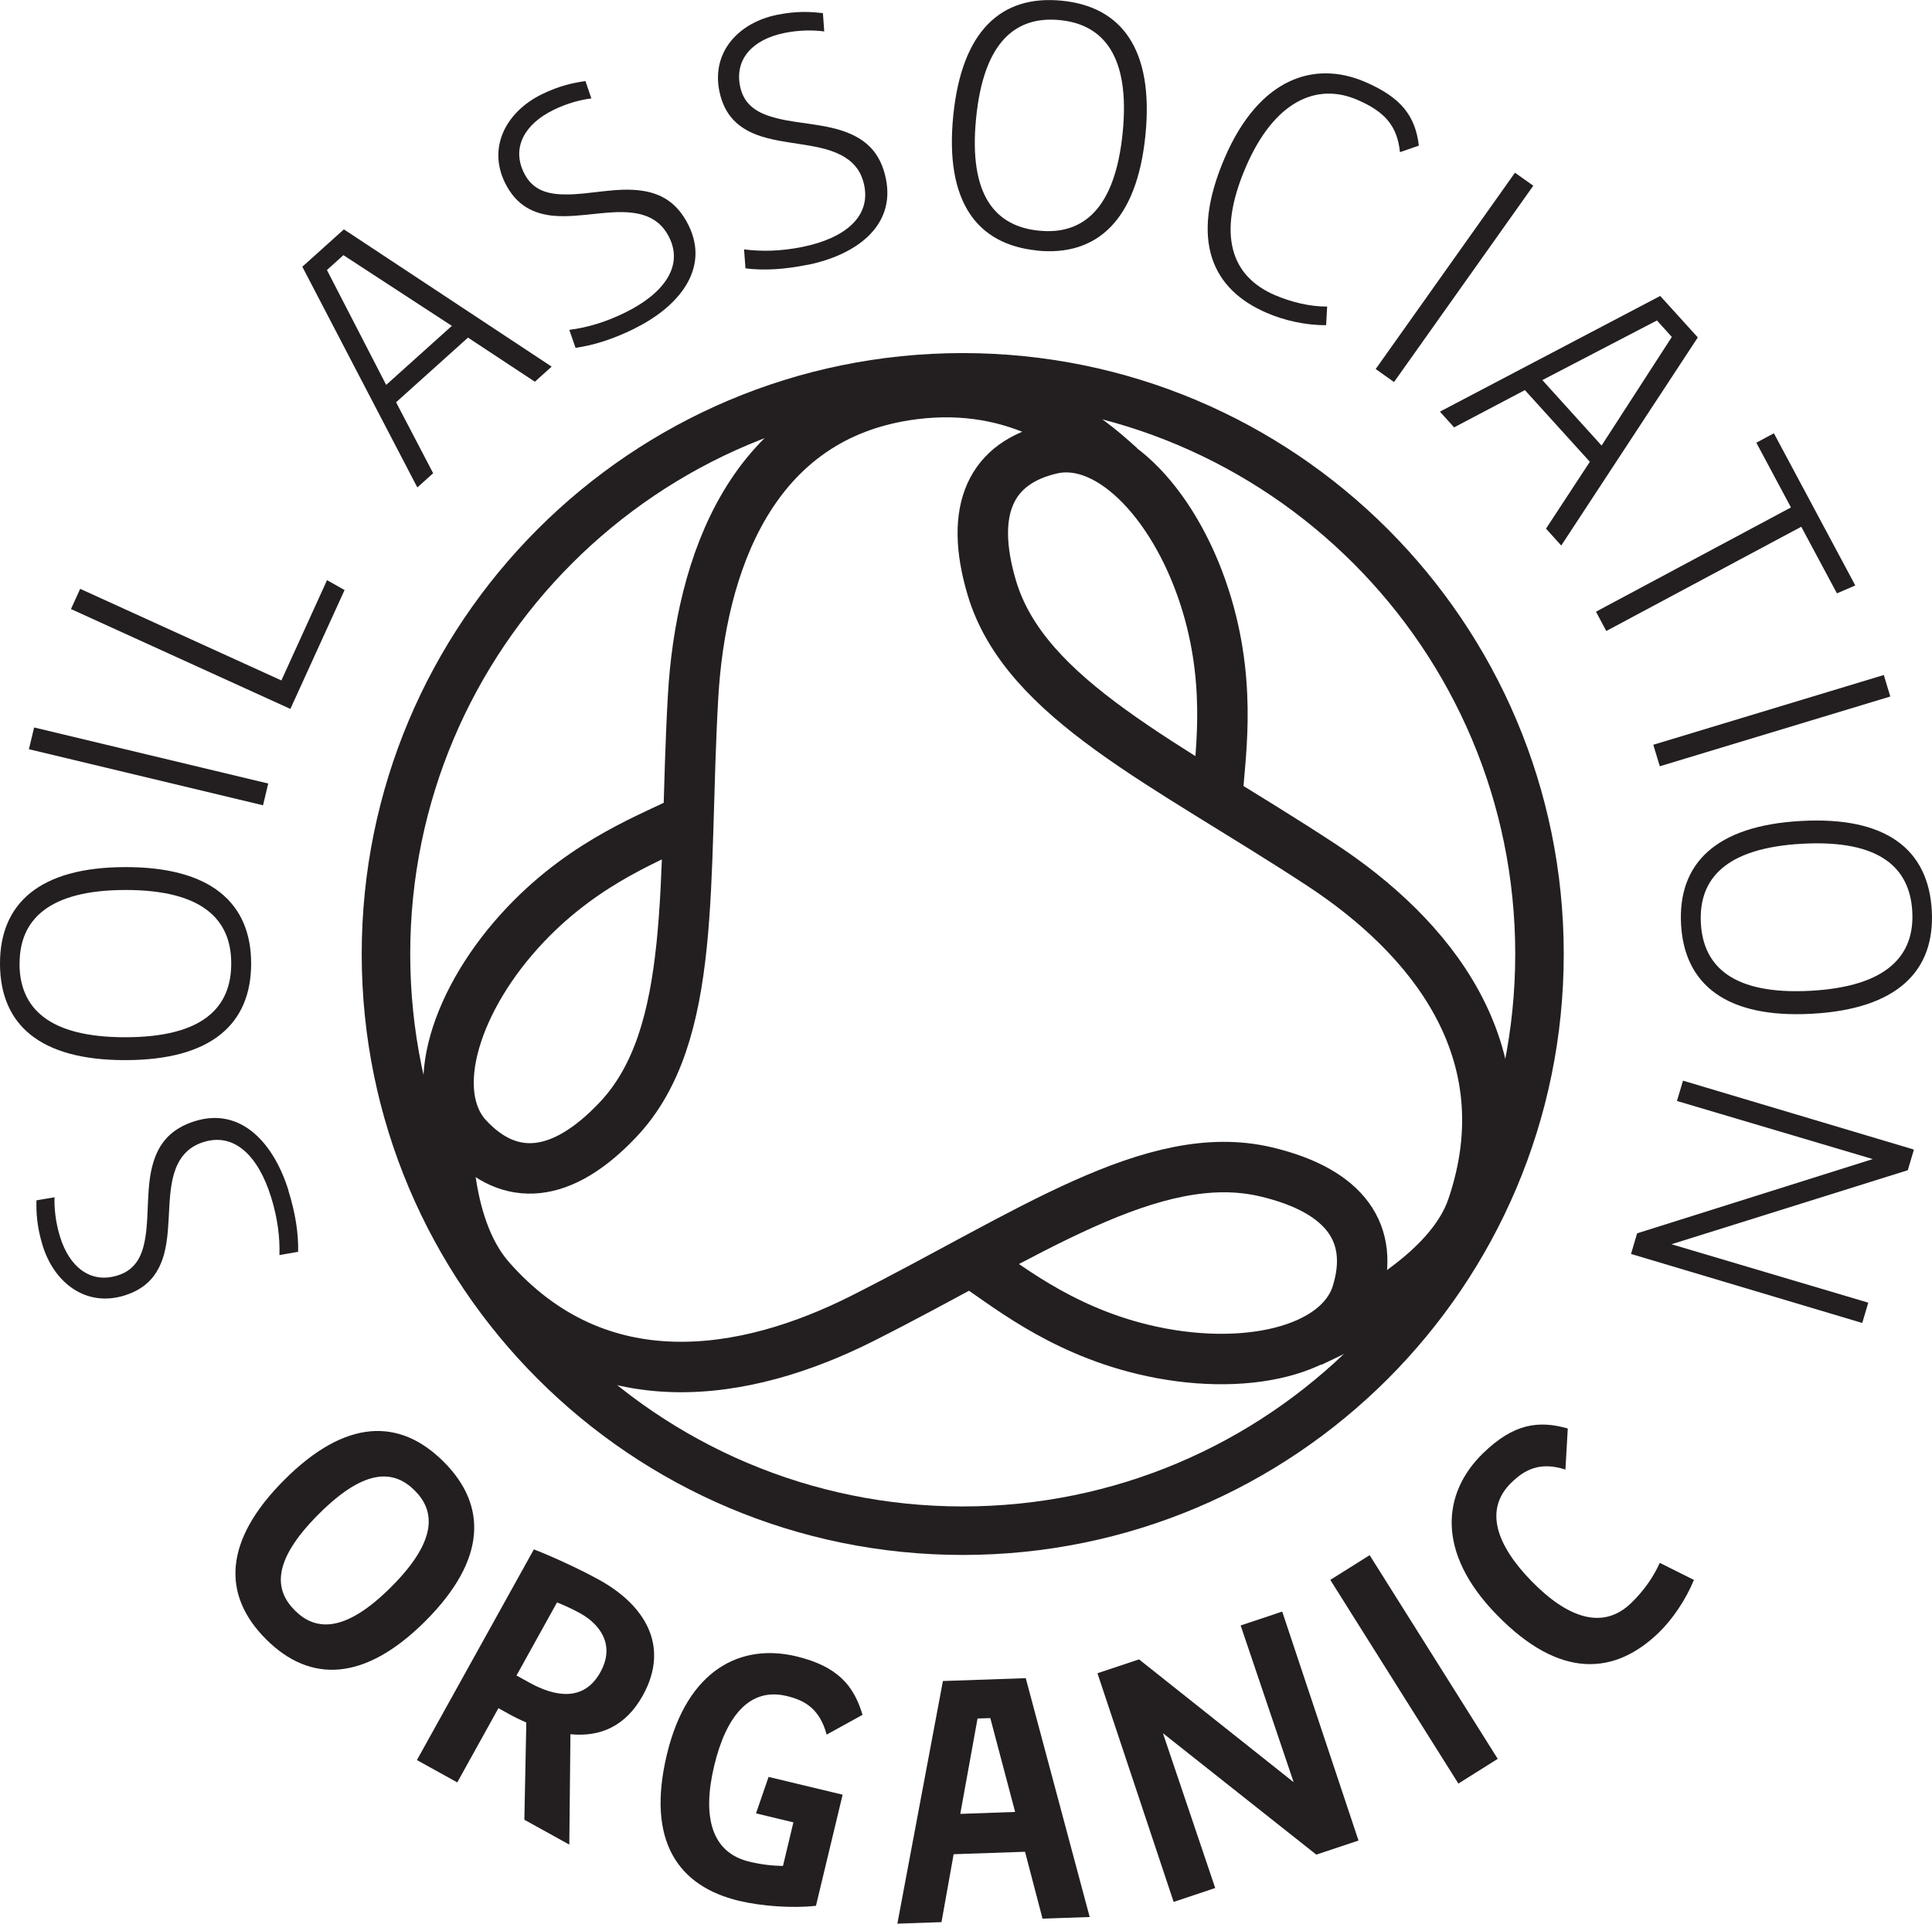 <?xml version="1.0" encoding="UTF-8"?> <svg xmlns="http://www.w3.org/2000/svg" id="Layer_2" data-name="Layer 2" viewBox="0 0 189.16 188.37"><defs><style> .cls-1 { fill: #231f20; } .cls-2 { stroke-width: 4.75px; } .cls-2, .cls-3 { fill: none; stroke: #231f20; } .cls-3 { stroke-width: 4.94px; } </style></defs><g id="Layer_1-2" data-name="Layer 1"><g><path class="cls-1" d="M28.24,116.59c.67,2.18.99,4.12.95,5.99l-1.83.32c.05-1.74-.17-3.57-.81-5.65-1.25-4.04-3.58-6.35-6.58-5.43-1.29.4-2.06,1.15-2.55,2.13-1.22,2.41-.58,5.95-1.35,8.84-.49,1.77-1.49,3.33-3.89,4.07-3.78,1.17-6.88-1.26-8-4.88-.58-1.89-.64-3.29-.61-4.44l1.77-.3c-.04.98.08,2.39.54,3.87.91,2.96,2.98,4.61,5.62,3.79,1.86-.57,2.48-2.04,2.75-3.85.35-2.22.06-4.96.77-7.25.55-1.79,1.65-3.27,4.08-4.02,4.57-1.41,7.75,2.27,9.15,6.81Z"></path><path class="cls-1" d="M24.59,94.32c.01,5.94-3.88,9.48-12.29,9.49C3.88,103.83.01,100.31,0,94.37c-.01-5.87,3.84-9.45,12.26-9.46,8.41-.02,12.32,3.54,12.33,9.42ZM1.91,94.36c0,4.32,2.82,7.22,10.38,7.21,7.59-.01,10.36-2.92,10.35-7.24,0-4.26-2.78-7.19-10.37-7.18-7.56.01-10.36,2.96-10.35,7.21Z"></path><path class="cls-1" d="M33.74,57.77l-5.31,11.65-21.48-9.78.9-1.98,19.7,8.97,4.47-9.82,1.7.96Z"></path><path class="cls-1" d="M52.37,37.38l-6.55-4.32-7.04,6.33,3.63,6.95-1.55,1.39-11.26-21.61,4.07-3.66,20.34,13.44-1.64,1.48ZM33.63,24.98l-1.62,1.46,5.8,11.25,6.43-5.78-10.61-6.92Z"></path><path class="cls-1" d="M62.12,32.18c-2.04,1-3.91,1.62-5.77,1.88l-.61-1.76c1.73-.22,3.5-.73,5.46-1.69,3.79-1.86,5.72-4.53,4.33-7.35-.6-1.21-1.46-1.86-2.51-2.19-2.58-.83-5.96.35-8.94.05-1.83-.21-3.52-.96-4.63-3.21-1.75-3.55.17-6.99,3.58-8.67,1.78-.87,3.15-1.14,4.29-1.3l.58,1.7c-.97.11-2.35.45-3.74,1.14-2.78,1.37-4.09,3.66-2.86,6.15.86,1.75,2.41,2.13,4.23,2.11,2.24,0,4.91-.72,7.28-.37,1.86.26,3.49,1.12,4.61,3.4,2.11,4.29-1.03,8.01-5.3,10.1Z"></path><path class="cls-1" d="M79.05,25.93c-2.23.45-4.19.58-6.06.35l-.14-1.86c1.73.22,3.57.19,5.71-.24,4.14-.84,6.68-2.93,6.06-6.01-.27-1.33-.94-2.17-1.87-2.75-2.28-1.46-5.86-1.17-8.66-2.22-1.72-.66-3.16-1.82-3.66-4.28-.78-3.88,1.94-6.72,5.66-7.47,1.94-.39,3.34-.3,4.48-.16l.13,1.79c-.97-.14-2.39-.16-3.91.15-3.04.62-4.88,2.5-4.33,5.22.39,1.91,1.79,2.67,3.56,3.12,2.17.57,4.93.55,7.13,1.49,1.73.73,3.09,1.97,3.59,4.46.95,4.69-3.03,7.48-7.69,8.42Z"></path><path class="cls-1" d="M101.54,24.53c-5.91-.59-9.04-4.81-8.21-13.18.83-8.37,4.73-11.87,10.64-11.28,5.85.58,9.01,4.77,8.18,13.15-.83,8.37-4.76,11.9-10.61,11.32ZM103.78,1.97c-4.3-.43-7.47,2.08-8.21,9.6-.75,7.55,1.87,10.6,6.17,11.02,4.24.42,7.43-2.05,8.18-9.6.75-7.52-1.9-10.6-6.14-11.02Z"></path><path class="cls-1" d="M137.07,14.91c-.27-2.63-1.52-3.99-4.19-5.14-4-1.72-8.15.17-10.91,6.6-2.85,6.64-1.43,10.7,2.88,12.54,1.55.66,3.36,1.12,5.09,1.11l-.1,1.82c-2.05.02-4.14-.48-5.81-1.2-5.34-2.29-7.6-7.07-4.13-15.16,3.4-7.91,8.84-9.56,13.73-7.47,3.61,1.55,4.94,3.38,5.29,6.25l-1.85.64Z"></path><path class="cls-1" d="M151.36,51.78l4.3-6.56-6.36-7.02-6.93,3.65-1.39-1.54,21.57-11.33,3.68,4.06-13.37,20.38-1.48-1.64ZM163.69,33l-1.46-1.62-11.22,5.84,5.8,6.41,6.88-10.64Z"></path><path class="cls-1" d="M179.85,58.1l-3.49-6.52-19.09,10.21-1.01-1.89,19.09-10.21-3.39-6.34,1.72-.92,7.97,14.9-1.79.77Z"></path><path class="cls-1" d="M164.59,90.51c-.32-5.93,3.38-9.67,11.78-10.12,8.4-.46,12.45,2.86,12.77,8.79.32,5.87-3.34,9.63-11.75,10.09-8.4.46-12.48-2.89-12.8-8.76ZM187.23,89.28c-.23-4.32-3.19-7.06-10.74-6.66-7.58.41-10.19,3.46-9.96,7.78.23,4.25,3.16,7.03,10.74,6.62,7.55-.41,10.19-3.49,9.96-7.74Z"></path><path class="cls-1" d="M160.29,120.77l23.07-7.27-19.17-5.69.59-1.99,22.61,6.75-.6,2.02-23.14,7.25,19.27,5.72-.59,1.99-22.64-6.76.6-2.02Z"></path><g><path class="cls-2" d="M94.26,36.95c-31.19,0-56.47,25.28-56.47,56.47s25.28,56.47,56.47,56.47,56.47-25.28,56.47-56.47-25.28-56.47-56.47-56.47Z"></path><g><path class="cls-3" d="M109.68,45.72c-3.39-3.11-9.83-8.43-20.22-7.12-16,2.02-20.87,16.92-21.6,29.59-1.03,18.04.49,33.17-7.36,41.46-5.53,5.85-10.6,6.17-14.71,1.74-4.07-4.38-1.22-13.62,5.7-20.89,6.01-6.33,12.66-8.61,15.66-10.21"></path><path class="cls-3" d="M128.31,131.41c4.19-1.93,13.6-6.56,15.85-13.24,5.18-15.29-4.21-26.54-14.82-33.5-15.11-9.91-28.97-16.16-32.23-27.1-2.3-7.73-.04-12.27,5.85-13.62,5.83-1.33,12.4,5.75,15.24,15.38,2.48,8.38,1.14,15.28,1.01,18.67"></path><path class="cls-3" d="M43.93,105.42c-.42,4.59-.61,14.49,4.04,19.79,10.66,12.12,25.09,9.62,36.43,3.91,16.14-8.13,28.48-17.01,39.59-14.36,7.84,1.87,10.64,6.1,8.87,11.87-1.76,5.72-11.19,7.86-20.94,5.51-8.49-2.04-13.79-6.66-16.67-8.46"></path></g></g><path class="cls-1" d="M26.05,160.52c-4.34-4.34-4.16-9.66,1.79-15.61,5.95-5.95,11.24-6.12,15.59-1.78,4.32,4.31,4.18,9.63-1.76,15.59-5.95,5.95-11.29,6.12-15.61,1.81ZM40.6,145.95c-1.94-1.93-4.74-2.35-9.4,2.32-4.69,4.69-4.27,7.49-2.33,9.43,1.91,1.91,4.76,2.38,9.45-2.32,4.66-4.67,4.2-7.52,2.28-9.43Z"></path><path class="cls-1" d="M51.34,178.19l.19-9.52c-.55-.23-1.14-.52-1.72-.84l-1.01-.56-4.03,7.27-3.95-2.19,11.45-20.63c1.31.5,4.19,1.76,6.44,3.01,4.36,2.42,6.93,6.41,4.23,11.29-1.68,3.03-4.19,4.09-7.09,3.8l-.11,10.81-4.39-2.43ZM56.81,157.98c-.69-.38-1.53-.77-2.27-1.07l-3.97,7.16,1.27.7c2.48,1.38,5.33,1.9,6.94-1.02,1.54-2.77-.18-4.78-1.97-5.77Z"></path><path class="cls-1" d="M80.94,169.87c-.68-2.54-2.14-3.37-3.91-3.79-3.69-.89-5.96,2.06-7.1,6.81-1.2,5.01-.28,8.52,3.44,9.41,1.16.28,2.21.4,3.29.42l1.02-4.27-3.66-.88,1.23-3.57,7.25,1.74-2.61,10.88c-2.3.26-5.34.04-7.55-.49-5.87-1.41-9.1-5.78-7.04-14.35,2.01-8.37,7.29-10.87,12.65-9.59,4.08.98,5.65,2.88,6.5,5.73l-3.52,1.94Z"></path><path class="cls-1" d="M102.07,187.87l-1.71-6.54-6.99.24-1.19,6.65-4.32.15,4.46-23.76,8.11-.28,6.26,23.39-4.62.16ZM96.96,168.24l-1.25.04-1.69,9.34,5.37-.19-2.43-9.19Z"></path><path class="cls-1" d="M128.89,181.62l-15.03-11.9,5.12,15.16-4.07,1.36-7.46-22.39,4.07-1.36,15.14,12.03-5.19-15.35,4.07-1.36,7.47,22.42-4.13,1.38Z"></path><path class="cls-1" d="M153.26,143.9c-2.49-.8-3.99.02-5.29,1.29-2.71,2.65-1.43,6.14,1.98,9.64,3.6,3.68,7.04,4.8,9.78,2.12,1.28-1.24,2.18-2.59,2.78-3.91l3.34,1.67c-.79,1.93-2.08,3.83-3.4,5.12-4.35,4.24-9.74,4.62-15.89-1.69-6.02-6.16-5.32-11.97-1.37-15.82,3-2.93,5.45-3.25,8.31-2.44l-.23,4.01Z"></path><rect class="cls-1" x="130.63" y="26.07" width="23.57" height="2.2" transform="translate(37.85 127.6) rotate(-54.65)"></rect><rect class="cls-1" x="161.69" y="69.47" width="23.58" height="2.2" transform="translate(-13.01 53.28) rotate(-16.84)"></rect><rect class="cls-1" x="136.17" y="151.67" width="4.55" height="23.56" transform="translate(-65.76 98.79) rotate(-32.16)"></rect><rect class="cls-1" x="13.44" y="63.26" width="2.19" height="23.57" transform="translate(-61.82 71.7) rotate(-76.53)"></rect></g></g></svg> 